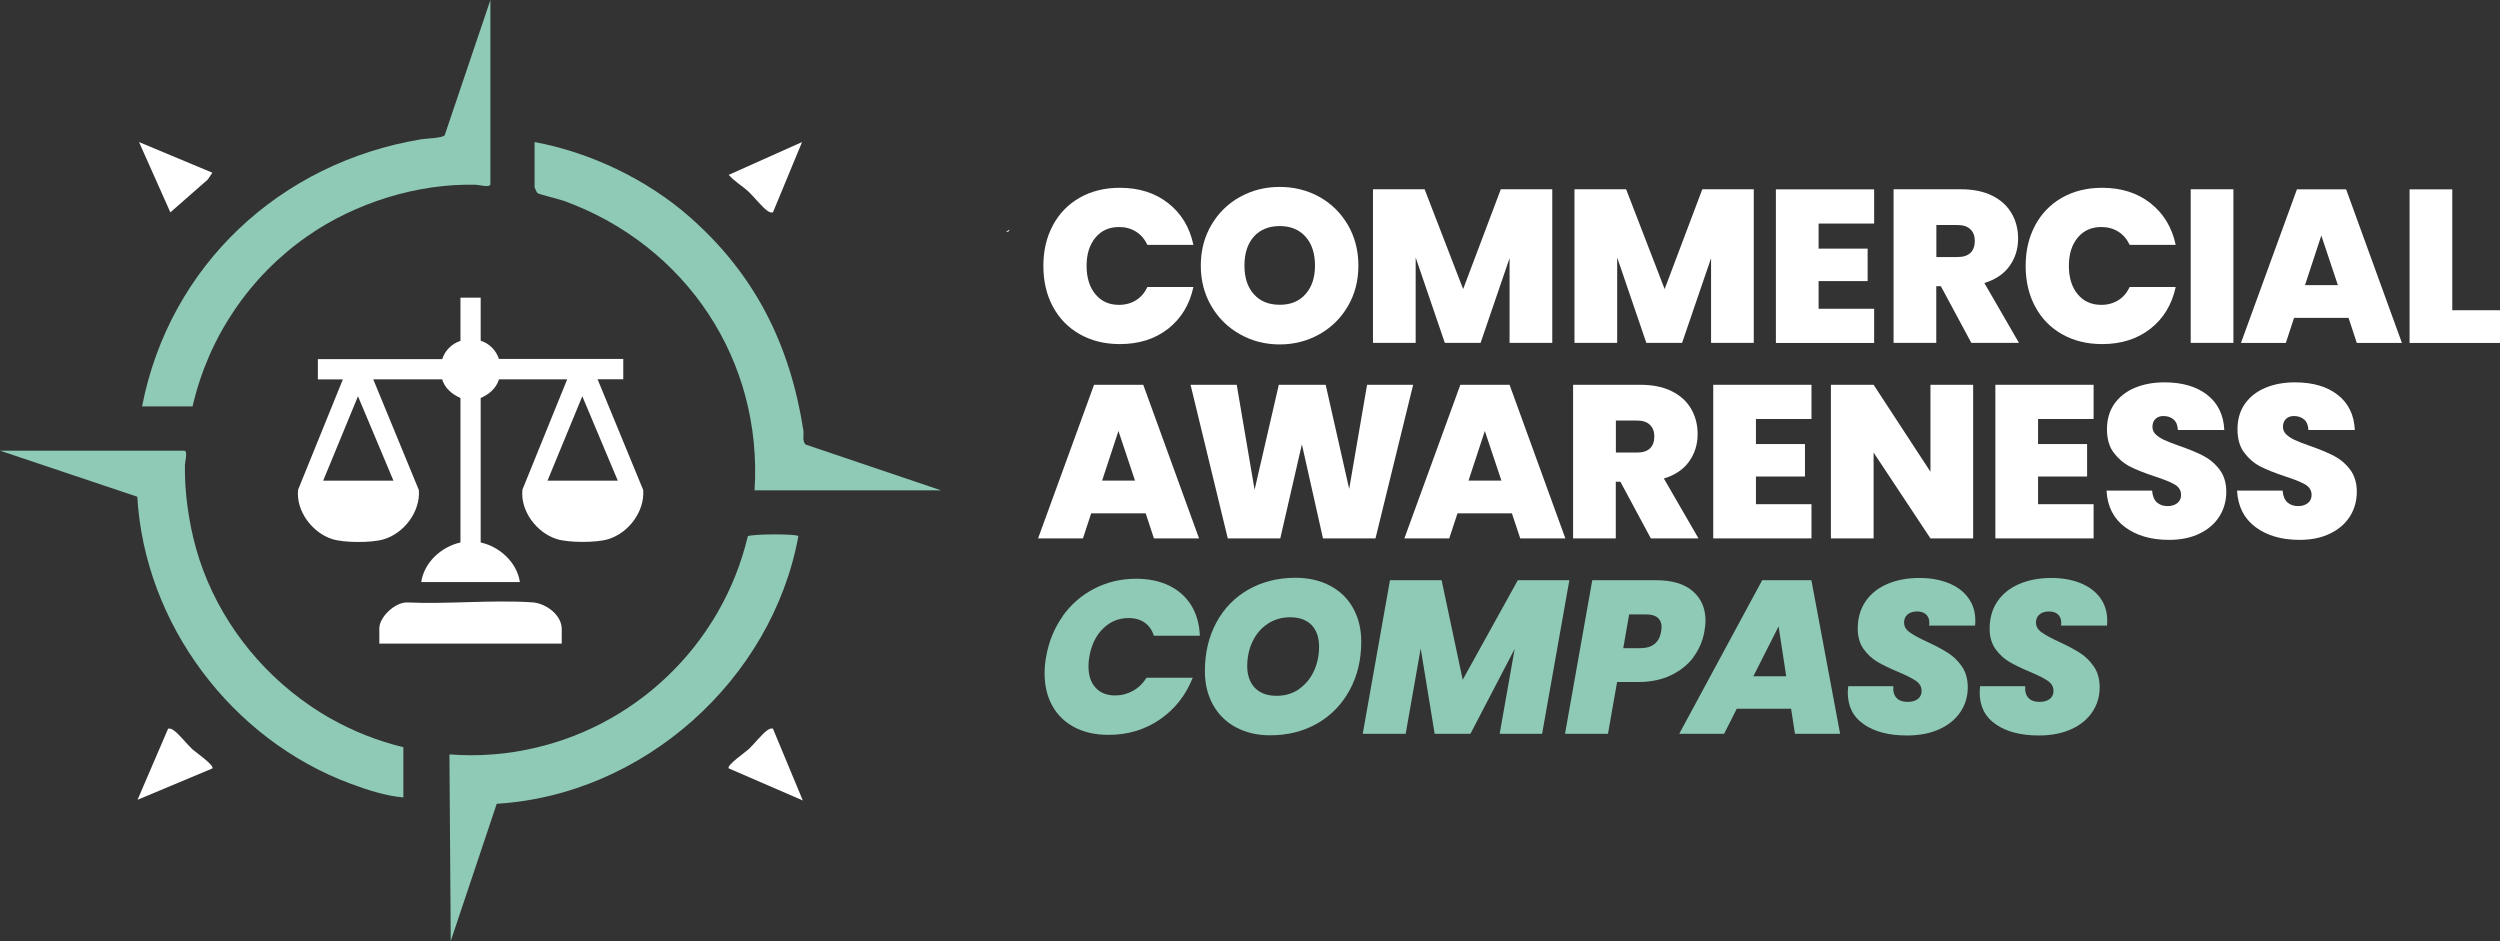 <?xml version="1.0" encoding="UTF-8"?><svg id="Layer_2" xmlns="http://www.w3.org/2000/svg" viewBox="0 0 288.08 108.44"><rect x="0" y="0" width="288.08" height="108.44" fill="#333333" stroke="none"/><defs><style>.cls-1{fill:#fff;}.cls-2{fill:#8ecab6;}</style></defs><g id="Design"><polygon class="cls-1" points="115.93 26.71 116.18 26.71 116.36 26.44 115.93 26.71"/><path class="cls-1" d="M121.32,25.97c.73-1.36,1.76-2.43,3.1-3.19,1.34-.76,2.88-1.14,4.62-1.14,2.21,0,4.07.59,5.57,1.77,1.51,1.18,2.48,2.78,2.91,4.81h-5.3c-.32-.67-.76-1.18-1.32-1.53s-1.21-.53-1.95-.53c-1.14,0-2.05.41-2.72,1.22s-1.02,1.89-1.02,3.25.34,2.46,1.02,3.28,1.58,1.22,2.72,1.22c.74,0,1.38-.18,1.95-.53s1-.86,1.32-1.53h5.3c-.44,2.03-1.41,3.63-2.91,4.81-1.51,1.18-3.36,1.77-5.57,1.77-1.74,0-3.28-.38-4.62-1.14-1.34-.76-2.37-1.82-3.1-3.19-.73-1.36-1.09-2.92-1.09-4.68s.36-3.29,1.09-4.66Z"/><path class="cls-1" d="M142.89,38.52c-1.39-.78-2.49-1.86-3.3-3.24s-1.22-2.94-1.22-4.68.41-3.3,1.22-4.68c.81-1.38,1.91-2.46,3.3-3.23,1.39-.77,2.91-1.15,4.57-1.15s3.2.38,4.58,1.15c1.38.77,2.47,1.85,3.28,3.23.8,1.38,1.21,2.94,1.21,4.68s-.4,3.3-1.21,4.68c-.8,1.38-1.9,2.46-3.29,3.24s-2.91,1.17-4.57,1.17-3.18-.39-4.57-1.17ZM150.44,33.89c.73-.82,1.09-1.92,1.09-3.29s-.36-2.51-1.09-3.33c-.73-.81-1.72-1.22-2.97-1.22s-2.27.41-2.99,1.22c-.72.81-1.08,1.92-1.08,3.33s.36,2.49,1.08,3.3c.72.81,1.71,1.22,2.99,1.22s2.25-.41,2.97-1.23Z"/><path class="cls-1" d="M178.87,21.81v17.7h-4.92v-9.76l-3.34,9.76h-4.12l-3.36-9.84v9.84h-4.92v-17.7h5.95l4.44,11.5,4.34-11.5h5.92Z"/><path class="cls-1" d="M202.09,21.81v17.7h-4.92v-9.76l-3.34,9.76h-4.12l-3.36-9.84v9.84h-4.92v-17.7h5.95l4.44,11.5,4.34-11.5h5.92Z"/><path class="cls-1" d="M209.56,25.76v2.89h5.65v3.74h-5.65v3.19h6.4v3.94h-11.32v-17.7h11.32v3.94h-6.4Z"/><path class="cls-1" d="M227.16,39.51l-3.51-6.53h-.53v6.53h-4.92v-17.7h7.76c1.42,0,2.63.25,3.61.74.99.49,1.73,1.17,2.23,2.03.5.86.75,1.83.75,2.9,0,1.21-.33,2.26-.99,3.18s-1.63,1.56-2.9,1.95l3.99,6.9h-5.5ZM223.12,29.62h2.43c.67,0,1.17-.16,1.51-.48.33-.32.5-.78.5-1.38,0-.57-.17-1.02-.51-1.34-.34-.33-.84-.49-1.49-.49h-2.43v3.69Z"/><path class="cls-1" d="M234.51,25.97c.73-1.36,1.76-2.43,3.1-3.19,1.34-.76,2.88-1.14,4.62-1.14,2.21,0,4.07.59,5.57,1.77s2.48,2.78,2.91,4.81h-5.3c-.32-.67-.76-1.18-1.32-1.53s-1.21-.53-1.95-.53c-1.14,0-2.05.41-2.72,1.22s-1.02,1.89-1.02,3.25.34,2.46,1.02,3.28,1.59,1.22,2.72,1.22c.74,0,1.38-.18,1.95-.53s1-.86,1.32-1.53h5.3c-.44,2.03-1.41,3.63-2.91,4.81-1.51,1.18-3.36,1.77-5.57,1.77-1.74,0-3.28-.38-4.62-1.14-1.34-.76-2.37-1.82-3.1-3.19-.73-1.36-1.09-2.92-1.09-4.68s.36-3.29,1.09-4.66Z"/><path class="cls-1" d="M257.36,21.81v17.7h-4.92v-17.7h4.92Z"/><path class="cls-1" d="M270.63,36.63h-6.28l-.95,2.89h-5.17l6.45-17.7h5.67l6.43,17.7h-5.2l-.95-2.89ZM269.4,32.86l-1.91-5.72-1.88,5.72h3.79Z"/><path class="cls-1" d="M282.58,35.75h5.5v3.77h-10.42v-17.7h4.92v13.93Z"/><path class="cls-1" d="M132.02,59.15h-6.28l-.95,2.89h-5.17l6.45-17.7h5.67l6.43,17.7h-5.2l-.95-2.89ZM130.79,55.38l-1.91-5.72-1.88,5.72h3.79Z"/><path class="cls-1" d="M162.84,44.34l-4.34,17.7h-6.05l-2.43-10.84-2.49,10.84h-6.05l-4.29-17.7h5.32l2.06,12.1,2.79-12.1h5.4l2.71,12,2.06-12h5.32Z"/><path class="cls-1" d="M174.23,59.15h-6.28l-.95,2.89h-5.17l6.45-17.7h5.67l6.43,17.7h-5.2l-.96-2.89ZM173.01,55.38l-1.91-5.72-1.88,5.72h3.79Z"/><path class="cls-1" d="M190.23,62.04l-3.51-6.53h-.53v6.53h-4.92v-17.7h7.76c1.42,0,2.63.25,3.61.74.99.49,1.73,1.17,2.23,2.03.5.86.75,1.83.75,2.9,0,1.21-.33,2.26-.99,3.18s-1.63,1.56-2.9,1.95l3.99,6.9h-5.5ZM186.19,52.15h2.43c.67,0,1.17-.16,1.51-.48.33-.32.5-.78.5-1.38,0-.57-.17-1.02-.51-1.34-.34-.33-.84-.49-1.49-.49h-2.43v3.69Z"/><path class="cls-1" d="M202.34,48.28v2.89h5.65v3.74h-5.65v3.19h6.4v3.94h-11.32v-17.7h11.32v3.94h-6.4Z"/><path class="cls-1" d="M227.37,62.04h-4.92l-6.55-9.89v9.89h-4.92v-17.7h4.92l6.55,10.02v-10.02h4.92v17.7Z"/><path class="cls-1" d="M234.85,48.28v2.89h5.65v3.74h-5.65v3.19h6.4v3.94h-11.32v-17.7h11.32v3.94h-6.4Z"/><path class="cls-1" d="M244.87,60.74c-1.32-.98-2.03-2.38-2.13-4.21h5.25c.05.62.23,1.07.55,1.36.32.28.73.43,1.23.43.45,0,.82-.11,1.12-.34.29-.23.44-.54.44-.94,0-.52-.24-.92-.73-1.21-.49-.28-1.27-.6-2.36-.95-1.15-.38-2.09-.76-2.8-1.12-.71-.36-1.33-.89-1.86-1.58s-.79-1.6-.79-2.72.28-2.11.85-2.92c.57-.81,1.36-1.43,2.36-1.85,1-.42,2.14-.63,3.41-.63,2.06,0,3.7.48,4.93,1.44,1.23.96,1.89,2.31,1.97,4.05h-5.35c-.02-.54-.18-.94-.49-1.21-.31-.27-.71-.4-1.19-.4-.37,0-.67.11-.9.33-.23.22-.35.53-.35.93,0,.33.13.62.39.87.26.24.58.45.97.63.38.18.95.4,1.71.67,1.12.39,2.05.77,2.77,1.14.73.38,1.36.9,1.88,1.58s.79,1.54.79,2.57-.26,2-.79,2.84-1.29,1.5-2.28,1.98c-1,.49-2.17.73-3.53.73-2.06,0-3.75-.49-5.07-1.47Z"/><path class="cls-1" d="M259.91,60.74c-1.32-.98-2.03-2.38-2.13-4.21h5.25c.05.62.23,1.07.55,1.36.32.28.73.43,1.23.43.45,0,.82-.11,1.12-.34.29-.23.44-.54.44-.94,0-.52-.24-.92-.73-1.21-.49-.28-1.27-.6-2.36-.95-1.15-.38-2.09-.76-2.8-1.12-.71-.36-1.33-.89-1.86-1.58s-.79-1.6-.79-2.72.28-2.11.85-2.92c.57-.81,1.36-1.43,2.36-1.85,1-.42,2.14-.63,3.41-.63,2.06,0,3.7.48,4.93,1.44,1.23.96,1.89,2.31,1.97,4.05h-5.35c-.02-.54-.18-.94-.49-1.21-.31-.27-.71-.4-1.19-.4-.37,0-.67.11-.9.33-.23.22-.35.53-.35.93,0,.33.13.62.39.87.26.24.58.45.97.63.38.18.95.4,1.71.67,1.12.39,2.05.77,2.77,1.14.73.38,1.36.9,1.88,1.58s.79,1.54.79,2.57-.26,2-.79,2.84-1.29,1.5-2.28,1.98c-1,.49-2.17.73-3.53.73-2.06,0-3.75-.49-5.07-1.47Z"/><path class="cls-2" d="M122.43,71.02c.97-1.36,2.19-2.43,3.67-3.19,1.47-.76,3.08-1.14,4.82-1.14,1.46,0,2.73.27,3.82.8,1.09.54,1.93,1.3,2.54,2.28.6.99.93,2.15.98,3.49h-5.3c-.2-.65-.55-1.15-1.05-1.51-.5-.35-1.12-.53-1.86-.53-1.14,0-2.12.4-2.94,1.21-.82.8-1.35,1.88-1.58,3.24-.07.35-.1.73-.1,1.13,0,1.04.27,1.85.82,2.45.54.59,1.29.89,2.25.89.74,0,1.42-.18,2.05-.53.63-.35,1.15-.85,1.57-1.51h5.32c-.8,2.02-2.07,3.63-3.79,4.81s-3.69,1.77-5.9,1.77c-1.52,0-2.84-.29-3.95-.88-1.11-.59-1.96-1.41-2.55-2.49-.59-1.07-.88-2.31-.88-3.71,0-.65.06-1.3.18-1.93.3-1.74.94-3.29,1.91-4.66Z"/><path class="cls-2" d="M142.41,83.81c-1.14-.62-2.02-1.49-2.64-2.61-.62-1.12-.93-2.41-.93-3.87,0-2.09.44-3.95,1.32-5.59.88-1.63,2.11-2.9,3.69-3.8,1.58-.9,3.39-1.36,5.43-1.36,1.52,0,2.86.31,4,.92,1.15.61,2.03,1.47,2.65,2.59s.93,2.4.93,3.85c0,2.08-.44,3.93-1.33,5.57-.89,1.64-2.12,2.92-3.71,3.84-1.59.92-3.41,1.38-5.47,1.38-1.49,0-2.8-.31-3.94-.93ZM149.7,79.39c.74-.52,1.31-1.21,1.71-2.07.39-.86.59-1.79.59-2.8,0-1.07-.29-1.9-.87-2.5-.58-.59-1.4-.89-2.47-.89-.99,0-1.86.26-2.61.77-.75.51-1.33,1.19-1.73,2.05-.4.85-.6,1.79-.6,2.81s.29,1.89.88,2.5c.58.61,1.42.92,2.51.92.99,0,1.85-.26,2.6-.78Z"/><path class="cls-2" d="M180.84,66.86l-3.14,17.7h-4.89l1.73-9.79-5.1,9.79h-4.12l-1.61-9.84-1.73,9.84h-4.95l3.14-17.7h5.95l2.43,11.47,6.35-11.47h5.92Z"/><path class="cls-2" d="M195.17,75.69c-.64.88-1.51,1.58-2.6,2.11-1.09.53-2.35.79-3.79.79h-2.44l-1.05,5.97h-4.95l3.14-17.7h7.35c1.86,0,3.27.42,4.24,1.27.97.84,1.46,1.98,1.46,3.4,0,.35-.04.76-.13,1.23-.18,1.07-.6,2.05-1.24,2.92ZM191.42,72.76c.03-.23.05-.4.05-.5,0-.45-.15-.81-.44-1.07s-.74-.39-1.34-.39h-1.96l-.68,3.89h1.96c1.39,0,2.19-.64,2.41-1.93Z"/><path class="cls-2" d="M206.41,81.67h-6.28l-1.46,2.89h-5.17l9.56-17.7h5.67l3.31,17.7h-5.2l-.45-2.89ZM205.83,77.93l-.88-5.75-2.91,5.75h3.79Z"/><path class="cls-2" d="M214.79,83.47c-1.25-.84-1.87-2.08-1.87-3.7,0-.13.02-.37.05-.7h5.2c-.05.57.07,1.01.35,1.33.28.32.72.48,1.3.48.49,0,.88-.11,1.17-.33.29-.22.44-.53.44-.93,0-.47-.21-.85-.64-1.15-.43-.3-1.12-.65-2.07-1.05-.95-.4-1.74-.78-2.36-1.14-.62-.36-1.15-.85-1.61-1.48-.45-.63-.68-1.41-.68-2.35,0-1.22.3-2.27.9-3.15s1.44-1.55,2.52-2.01c1.08-.46,2.31-.69,3.7-.69,1.25,0,2.37.2,3.34.59s1.73.96,2.27,1.69.82,1.61.82,2.61c0,.27,0,.47-.03.6h-5.3c.02-.08.03-.2.03-.35,0-.4-.13-.71-.38-.94-.25-.23-.59-.34-1.03-.34s-.82.11-1.09.34c-.28.23-.41.54-.41.94,0,.44.21.81.64,1.12.43.31,1.09.67,2,1.09.97.45,1.77.87,2.4,1.27s1.17.92,1.62,1.57c.45.65.68,1.46.68,2.41,0,1.05-.28,2-.85,2.85-.57.84-1.38,1.51-2.43,1.98-1.05.48-2.3.72-3.74.72-2.04,0-3.69-.42-4.93-1.27Z"/><path class="cls-2" d="M229.99,83.47c-1.25-.84-1.87-2.08-1.87-3.7,0-.13.02-.37.05-.7h5.2c-.05.57.07,1.01.35,1.33.28.32.72.48,1.3.48.49,0,.88-.11,1.17-.33.29-.22.44-.53.44-.93,0-.47-.21-.85-.64-1.15-.43-.3-1.12-.65-2.07-1.05-.95-.4-1.74-.78-2.36-1.14-.62-.36-1.15-.85-1.61-1.48-.45-.63-.68-1.41-.68-2.35,0-1.22.3-2.27.9-3.15s1.44-1.55,2.52-2.01c1.08-.46,2.31-.69,3.7-.69,1.25,0,2.37.2,3.34.59s1.73.96,2.27,1.69.82,1.61.82,2.61c0,.27,0,.47-.03.6h-5.3c.02-.08.03-.2.03-.35,0-.4-.13-.71-.38-.94-.25-.23-.59-.34-1.03-.34s-.82.11-1.09.34c-.28.23-.41.54-.41.94,0,.44.21.81.64,1.12.43.31,1.09.67,2,1.09.97.45,1.77.87,2.4,1.27s1.17.92,1.62,1.57c.45.65.68,1.46.68,2.41,0,1.05-.28,2-.85,2.85-.57.84-1.38,1.51-2.43,1.98-1.05.48-2.3.72-3.74.72-2.04,0-3.69-.42-4.93-1.27Z"/><path class="cls-2" d="M61.61,16.37c6.44,1.2,12.95,4.31,17.86,8.63,7.52,6.6,11.56,14.71,13.1,24.57.08.54-.16,1.28.27,1.66l15.59,5.27h-21.48c.95-15.01-7.89-28.18-21.87-33.32-.57-.21-2.93-.78-3.13-.92-.09-.07-.35-.63-.35-.7v-5.19Z"/><path class="cls-2" d="M22.18,46.83h-5.81c3.17-16.26,15.91-28.08,32.16-30.78.62-.1,2.42-.13,2.71-.46L56.51,0v21.21c0,.46-1.32.09-1.66.08-6.74-.18-13.94,2.09-19.44,5.93-6.68,4.66-11.39,11.64-13.22,19.61Z"/><polygon class="cls-1" points="24.47 19.9 23.94 20.69 19.63 24.47 16.02 16.37 24.47 19.9"/><path class="cls-1" d="M92.42,16.37l-3.35,8.1c-.27.05-.41-.03-.62-.17-.58-.37-1.59-1.65-2.19-2.21-.71-.66-1.64-1.19-2.29-1.94l8.45-3.78Z"/><path class="cls-1" d="M24.47,88.55l-8.62,3.61,3.52-8.19c.27-.05.41.03.62.17.58.37,1.58,1.65,2.19,2.21.3.28,2.56,1.84,2.29,2.2Z"/><path class="cls-1" d="M89.07,83.97l3.44,8.27-8.54-3.7c-.27-.35,1.99-1.91,2.29-2.2.61-.56,1.61-1.84,2.19-2.21.22-.14.35-.22.62-.17Z"/><path class="cls-2" d="M38.16,82.83c-.18-.1-.36-.21-.54-.31-.26-.15-.53-.31-.78-.47-.27-.17-.54-.34-.8-.52-.15-.1-.3-.21-.45-.31-.33-.23-.66-.46-.98-.7-.03-.02-.06-.04-.09-.07-5.68-4.26-9.99-10.37-11.92-17.22-.84-2.99-1.35-6.53-1.29-9.64,0-.16.08-.52.12-.87,0-.14.01-.28.02-.41-.01-.22-.07-.38-.22-.38H0l15.82,5.31c.86,14.67,10.86,27.98,24.58,33.07,1.91.71,4.05,1.41,6.08,1.58v-5.79c-2.95-.71-5.74-1.82-8.32-3.27Z"/><path class="cls-2" d="M86.17,61.8c-2.97,12.53-13.12,22.27-25.86,24.66-.33.07-.66.13-1,.18-1.66.26-3.36.39-5.09.39-.82,0-1.63-.04-2.43-.1l.15,21.51,5.3-15.82c16.87-1.01,31.72-14.26,34.76-30.84-.2-.28-5.25-.26-5.83.01Z"/><path class="cls-1" d="M55.39,34.28v4.98c.99.31,1.79,1.12,2.1,2.1h14.33v2.34h-2.96l5.26,12.77c.17,2.5-1.71,4.97-4.07,5.67-1.38.41-4.55.41-5.92-.03-2.3-.74-4.19-3.23-3.93-5.69l5.16-12.71h-7.86c-.33,1.05-1.13,1.72-2.11,2.15v16.65c2.2.49,4.17,2.28,4.52,4.56h-11.37c.34-2.28,2.32-4.07,4.52-4.56v-16.65c-.97-.42-1.79-1.11-2.11-2.15h-7.94l5.26,12.77c.17,2.5-1.71,4.97-4.07,5.67-1.38.41-4.55.41-5.92-.03-2.3-.74-4.19-3.23-3.93-5.69l5.16-12.71h-2.88v-2.34h14.33c.31-.99,1.12-1.79,2.1-2.1v-4.98h2.34ZM37.24,55.39h8.1l-4.09-9.73-4.01,9.73ZM63.09,55.39h8.1l-4.09-9.73-4.01,9.73Z"/><path class="cls-1" d="M64.73,74.16h-21.02v-1.75c0-1.33,1.82-3,3.16-2.99,4.74.22,9.77-.32,14.48-.01,1.53.1,3.38,1.43,3.38,3.08v1.67Z"/></g></svg>
